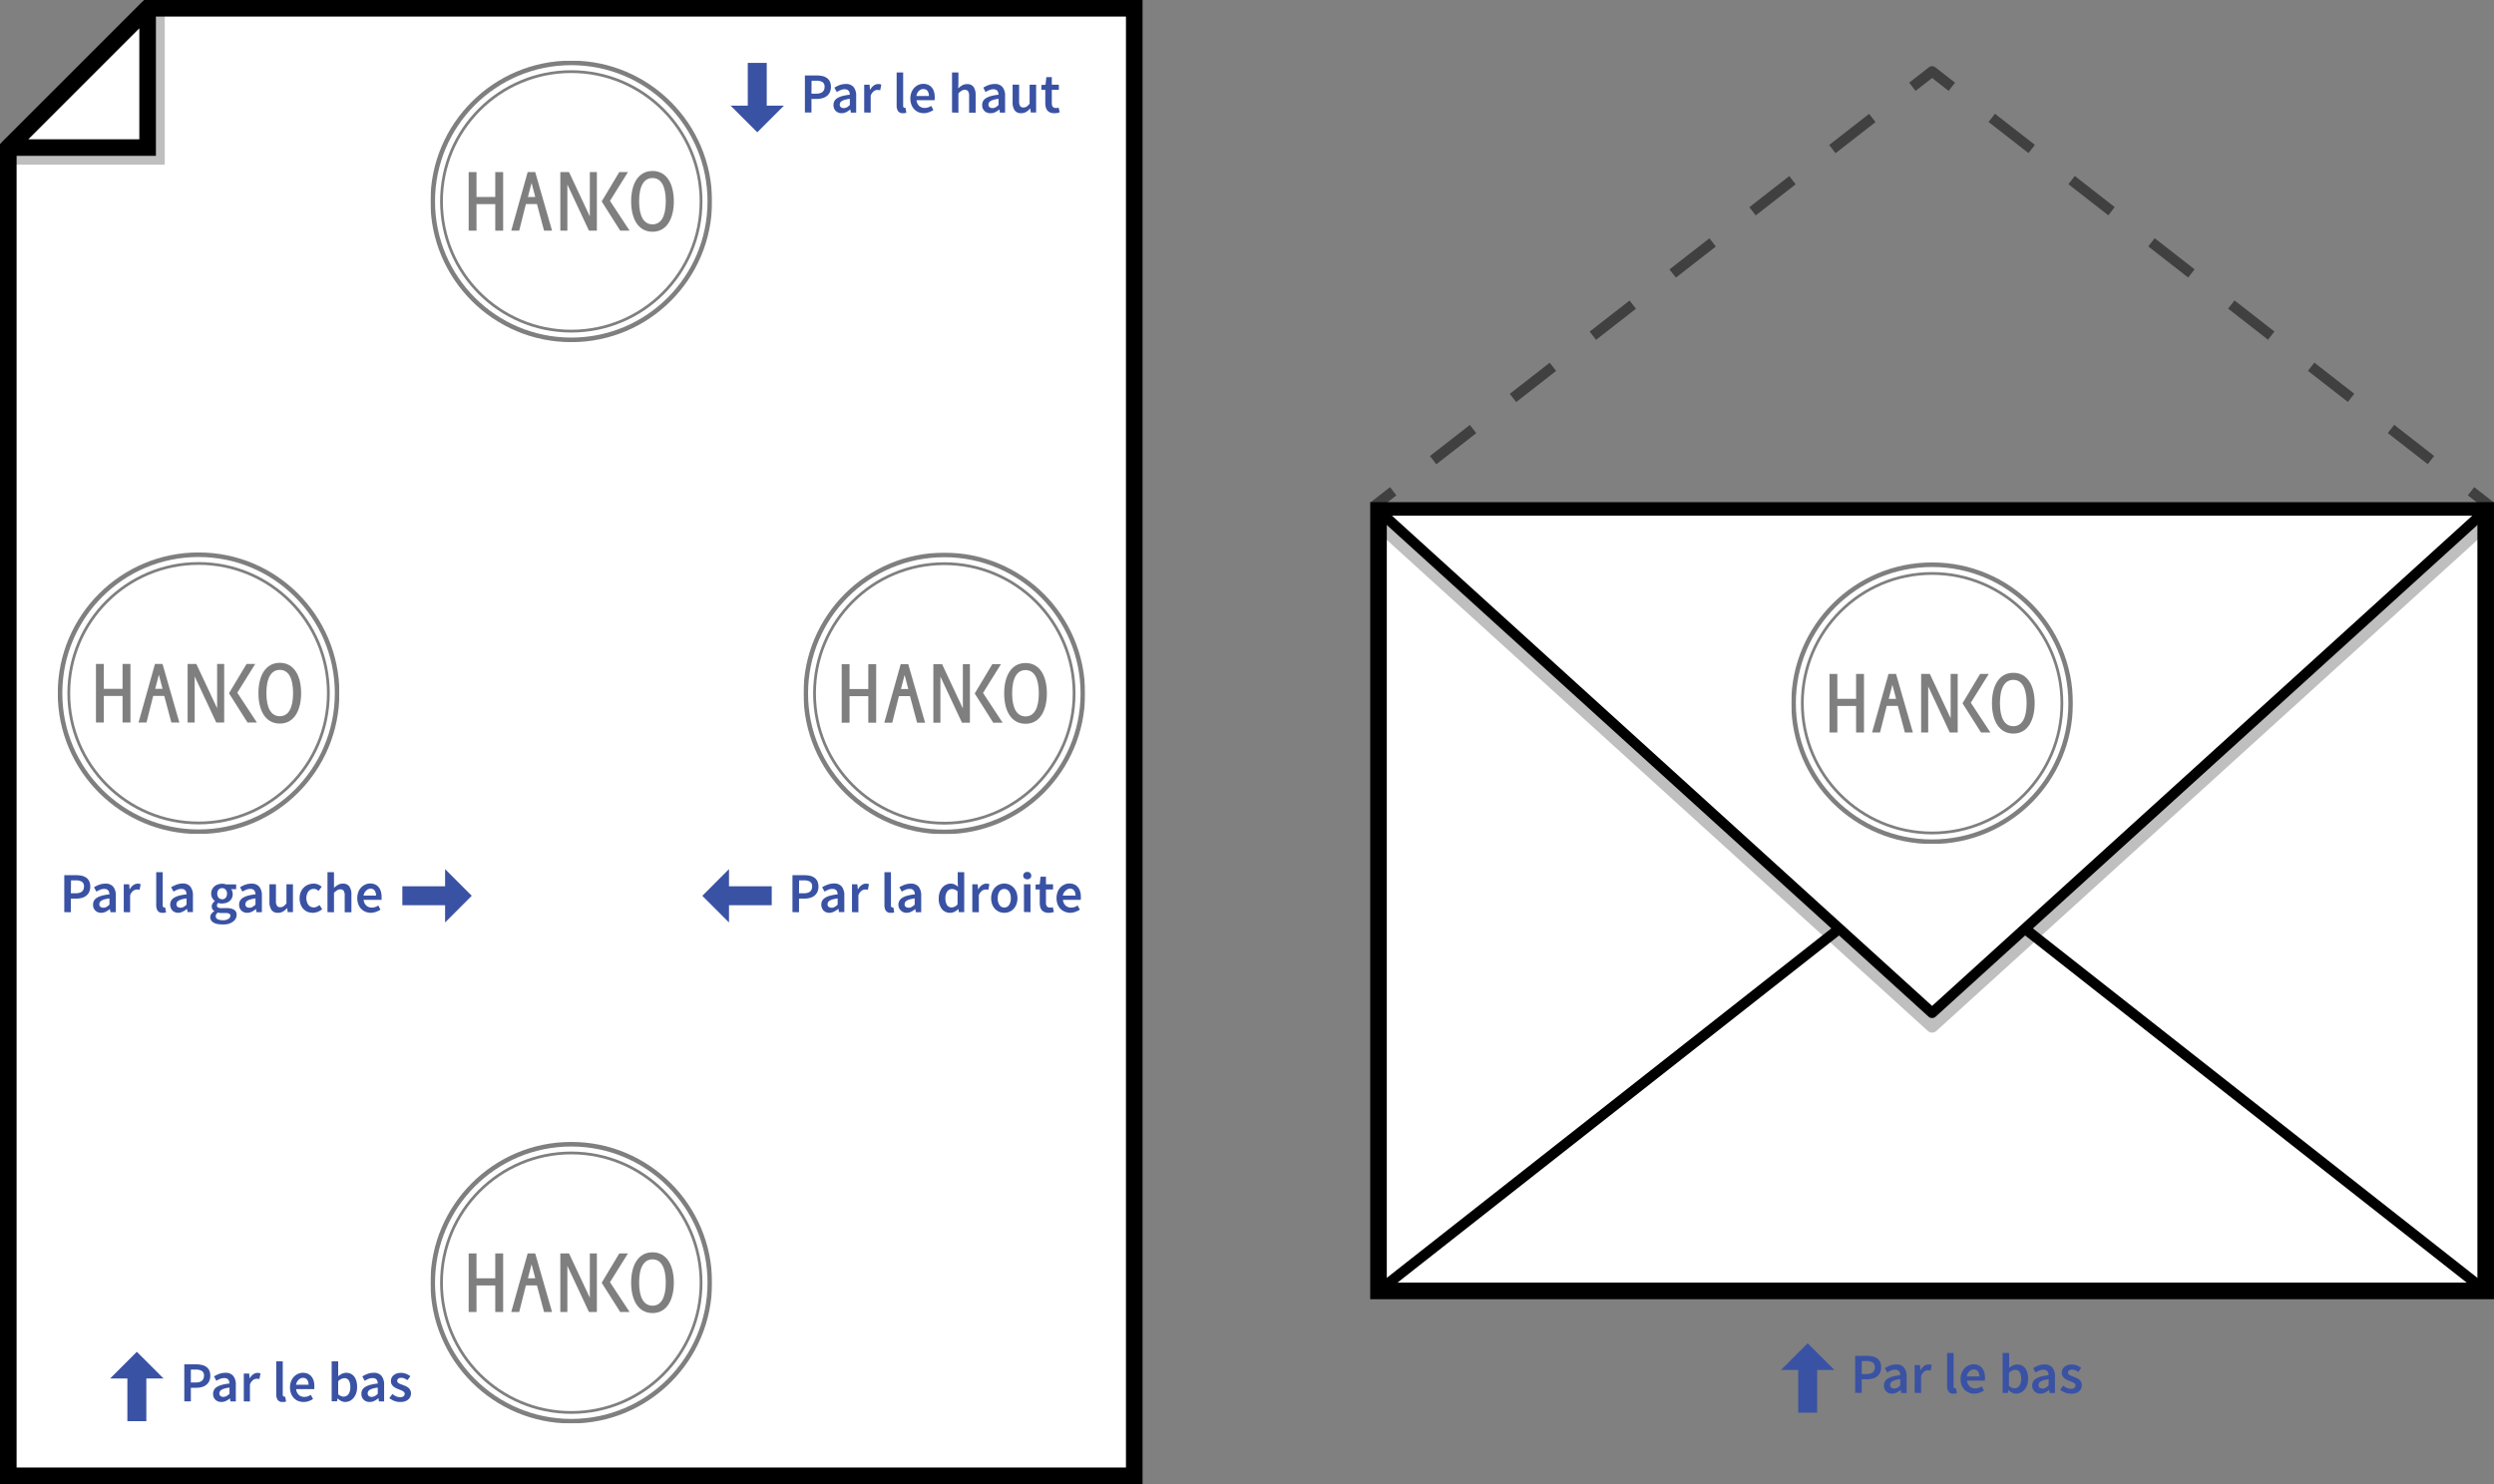 <?xml version="1.0" encoding="UTF-8"?> <svg xmlns="http://www.w3.org/2000/svg" xmlns:xlink="http://www.w3.org/1999/xlink" viewBox="0 0 601.11 357.8"><rect x="0" y="0" width="601.11" height="357.8" fill="#808080" stroke="none"/><defs><style>.cls-1{fill:#3a52a4;}.cls-2{opacity:0.5;}.cls-10,.cls-11,.cls-12,.cls-3,.cls-4,.cls-6,.cls-8,.cls-9{fill:none;}.cls-10,.cls-11,.cls-12,.cls-3,.cls-4,.cls-5,.cls-6,.cls-8,.cls-9{stroke:#000;}.cls-3,.cls-4,.cls-5,.cls-6,.cls-8{stroke-miterlimit:10;}.cls-3{stroke-width:0.67px;}.cls-4{stroke-width:1.1px;}.cls-5,.cls-7{fill:#fff;}.cls-5,.cls-6,.cls-8{stroke-width:4px;}.cls-12,.cls-6{opacity:0.25;}.cls-10,.cls-11,.cls-12,.cls-9{stroke-linejoin:round;}.cls-9{stroke-width:2.5px;}.cls-10,.cls-11{stroke-width:2.51px;}.cls-11{stroke-dasharray:12.2 12.2;}.cls-12{stroke-width:3px;}</style><symbol id="Arrow" data-name="Arrow" viewBox="0 0 12.87 16.73"><polygon class="cls-1" points="8.72 10.3 8.72 0 4.15 0 4.15 10.3 0 10.3 6.44 16.73 12.87 10.3 8.72 10.3"></polygon></symbol><symbol id="HANKO_Logo" data-name="HANKO Logo" viewBox="0 0 67.87 67.87"><g class="cls-2"><path d="M9.21,41V26.88H11.1v6h4.52v-6h1.9V41h-1.9v-6.4H11.1V41Z"></path><path d="M25.25,26.88H23.43L19.47,41h1.92L23,34.59h2.67L27.38,41h1.93Zm-1.76,6,.88-3.39.89,3.39Z"></path><path d="M38.41,37.56V26.88h1.7V41H38.2L33,29.89V41h-1.7V26.88h2.1Z"></path><path d="M45.51,26.88H47.6l-4.33,6.94L48,41H45.73l-4.46-7.05Z"></path><path d="M48.37,33.92c0-4.22,1.73-7.31,5.15-7.31s5.14,3.09,5.14,7.33c0,3.87-1.52,7.32-5.14,7.32-3.42,0-5.15-3.09-5.15-7.32Zm1.92,0c0,3.7,1.2,5.56,3.23,5.56s3.2-1.86,3.2-5.58-1.18-5.59-3.2-5.59-3.23,1.87-3.23,5.59Z"></path><circle class="cls-3" cx="33.94" cy="33.94" r="31.28"></circle><circle class="cls-4" cx="33.94" cy="33.94" r="33.39"></circle></g></symbol></defs><g id="Layer_2" data-name="Layer 2"><g id="Layer_1-2" data-name="Layer 1"><path class="cls-5" d="M273.38,355.8H2V35.58L35.58,2h237.8Z"></path><path class="cls-6" d="M37.6,4.23,4.23,37.6a.07.07,0,0,0,0,.11H37.71V4.28A.07.07,0,0,0,37.6,4.23Z"></path><path class="cls-7" d="M35.47,2.11,2.11,35.47a.06.06,0,0,0,0,.11H35.58V2.15A.06.06,0,0,0,35.47,2.11Z"></path><path class="cls-8" d="M35.47,2.11,2.11,35.47a.06.06,0,0,0,0,.11H35.58V2.15A.06.06,0,0,0,35.47,2.11Z"></path><path class="cls-1" d="M44.42,337.86v-8.93h2.82a6.55,6.55,0,0,1,1.37.14,3,3,0,0,1,1.1.46,2.2,2.2,0,0,1,.72.85,3.35,3.35,0,0,1,0,2.59,2.39,2.39,0,0,1-.72.91,2.9,2.9,0,0,1-1.07.53,4.9,4.9,0,0,1-1.35.17H46v3.28ZM46,333.31h1.16c1.31,0,2-.54,2-1.62a1.26,1.26,0,0,0-.51-1.17,2.9,2.9,0,0,0-1.51-.32H46Z"></path><path class="cls-1" d="M53.34,338a1.94,1.94,0,0,1-1.43-.54,1.88,1.88,0,0,1-.55-1.42,2,2,0,0,1,.23-.95,1.88,1.88,0,0,1,.71-.72,4.48,4.48,0,0,1,1.22-.5,11.64,11.64,0,0,1,1.79-.32,2.74,2.74,0,0,0-.08-.5,1.17,1.17,0,0,0-.2-.42,1,1,0,0,0-.38-.29,1.57,1.57,0,0,0-.57-.1,2.65,2.65,0,0,0-1,.19,5.8,5.8,0,0,0-.93.47l-.57-1.05a6.16,6.16,0,0,1,1.26-.62,4.3,4.3,0,0,1,1.5-.26,2.29,2.29,0,0,1,1.87.75,3.23,3.23,0,0,1,.63,2.15v4h-1.3l-.11-.74h0a4.65,4.65,0,0,1-1,.64A2.33,2.33,0,0,1,53.34,338Zm.51-1.23a1.43,1.43,0,0,0,.74-.19,4.2,4.2,0,0,0,.72-.54v-1.5a6.83,6.83,0,0,0-1.15.21,3.39,3.39,0,0,0-.75.31,1,1,0,0,0-.41.39,1,1,0,0,0-.12.47.78.78,0,0,0,.27.65A1.1,1.1,0,0,0,53.85,336.79Z"></path><path class="cls-1" d="M58.76,337.86v-6.7h1.3l.11,1.18h0a2.84,2.84,0,0,1,.86-1,1.83,1.83,0,0,1,1-.35,1.78,1.78,0,0,1,.76.14l-.27,1.36-.33-.08a1.9,1.9,0,0,0-.37,0,1.5,1.5,0,0,0-.83.31,2.41,2.41,0,0,0-.75,1.07v4.1Z"></path><path class="cls-1" d="M68.11,338a1.3,1.3,0,0,1-1.18-.5,2.43,2.43,0,0,1-.35-1.38v-7.92h1.57v8a.58.58,0,0,0,.11.4.33.33,0,0,0,.24.12h.1l.14,0,.21,1.18A2.18,2.18,0,0,1,68.11,338Z"></path><path class="cls-1" d="M73.15,338a3.49,3.49,0,0,1-1.3-.24,2.93,2.93,0,0,1-1-.68,3.29,3.29,0,0,1-.7-1.1,4.08,4.08,0,0,1-.25-1.49,3.85,3.85,0,0,1,.26-1.47,3.27,3.27,0,0,1,.69-1.11,2.85,2.85,0,0,1,1-.69,2.7,2.7,0,0,1,1.14-.25,3,3,0,0,1,1.21.23,2.45,2.45,0,0,1,.86.66,3,3,0,0,1,.53,1,4.36,4.36,0,0,1,.17,1.28,3.1,3.1,0,0,1,0,.44,2.11,2.11,0,0,1,0,.33H71.38a2.13,2.13,0,0,0,.63,1.38,1.89,1.89,0,0,0,1.35.49,2.37,2.37,0,0,0,.81-.13,3.88,3.88,0,0,0,.74-.36l.54,1a5.06,5.06,0,0,1-1.07.52A3.61,3.61,0,0,1,73.15,338Zm-1.79-4.15h3a1.94,1.94,0,0,0-.34-1.22,1.21,1.21,0,0,0-1-.44,1.49,1.49,0,0,0-1,.42A2.05,2.05,0,0,0,71.36,333.87Z"></path><path class="cls-1" d="M83.19,338a2.19,2.19,0,0,1-.94-.22,3.32,3.32,0,0,1-.89-.65h0l-.14.71H79.94v-9.64h1.57v2.48l0,1.12a4.28,4.28,0,0,1,.92-.6,2.45,2.45,0,0,1,1-.23,2.56,2.56,0,0,1,1.12.24,2.46,2.46,0,0,1,.83.68,3.44,3.44,0,0,1,.52,1.07,5.56,5.56,0,0,1,.17,1.41,4.84,4.84,0,0,1-.23,1.54,3.68,3.68,0,0,1-.64,1.14,2.81,2.81,0,0,1-.91.71A2.57,2.57,0,0,1,83.19,338Zm-.33-1.29a1.39,1.39,0,0,0,1.12-.58,2.81,2.81,0,0,0,.45-1.73,3,3,0,0,0-.34-1.57,1.21,1.21,0,0,0-1.11-.56,2.18,2.18,0,0,0-1.47.75v3.13a2,2,0,0,0,.7.43A1.79,1.79,0,0,0,82.86,336.73Z"></path><path class="cls-1" d="M89.09,338a2,2,0,0,1-1.44-.54,1.91,1.91,0,0,1-.54-1.42,1.83,1.83,0,0,1,.93-1.67,4.43,4.43,0,0,1,1.23-.5,11.72,11.72,0,0,1,1.78-.32,2.74,2.74,0,0,0-.07-.5,1,1,0,0,0-.21-.42,1,1,0,0,0-.37-.29,1.63,1.63,0,0,0-.58-.1,2.65,2.65,0,0,0-1,.19,6.15,6.15,0,0,0-.92.47l-.57-1.05a6.33,6.33,0,0,1,1.25-.62,4.38,4.38,0,0,1,1.5-.26,2.29,2.29,0,0,1,1.88.75,3.28,3.28,0,0,1,.62,2.15v4H91.33l-.11-.74h-.06a4.59,4.59,0,0,1-1,.64A2.33,2.33,0,0,1,89.09,338Zm.5-1.23a1.43,1.43,0,0,0,.74-.19,3.55,3.55,0,0,0,.72-.54v-1.5a7,7,0,0,0-1.15.21,3.39,3.39,0,0,0-.75.31,1.1,1.1,0,0,0-.41.39,1,1,0,0,0-.12.47.78.78,0,0,0,.27.65A1.14,1.14,0,0,0,89.59,336.79Z"></path><path class="cls-1" d="M96.38,338a3.67,3.67,0,0,1-1.38-.26,4.45,4.45,0,0,1-1.16-.66l.74-1a3.76,3.76,0,0,0,.89.56,2.36,2.36,0,0,0,1,.2,1.22,1.22,0,0,0,.81-.23.74.74,0,0,0,.26-.58.52.52,0,0,0-.13-.36,1.1,1.1,0,0,0-.32-.28,4.12,4.12,0,0,0-.47-.23l-.52-.21c-.22-.08-.44-.18-.67-.29a2.48,2.48,0,0,1-.6-.39,2,2,0,0,1-.44-.54,1.54,1.54,0,0,1-.17-.73,1.85,1.85,0,0,1,.65-1.45,2.7,2.7,0,0,1,1.79-.56,3,3,0,0,1,1.26.25,4.49,4.49,0,0,1,1,.56l-.73.95a3.42,3.42,0,0,0-.71-.41,1.82,1.82,0,0,0-.76-.16,1.09,1.09,0,0,0-.74.21.68.68,0,0,0-.24.53.61.61,0,0,0,.11.35,1.35,1.35,0,0,0,.31.25,3.62,3.62,0,0,0,.44.2l.53.19.68.28a3,3,0,0,1,.62.39,1.78,1.78,0,0,1,.45.57,1.66,1.66,0,0,1,.18.8,1.85,1.85,0,0,1-.18.81,2,2,0,0,1-.49.66,2.66,2.66,0,0,1-.82.44A3.52,3.52,0,0,1,96.38,338Z"></path><use width="12.87" height="16.74" transform="translate(39.42 342.64) rotate(180)" xlink:href="#Arrow"></use><path class="cls-1" d="M194,27.12V18.19h2.81a6.55,6.55,0,0,1,1.37.14,3,3,0,0,1,1.1.46,2.26,2.26,0,0,1,.73.86,3,3,0,0,1,.26,1.3,3,3,0,0,1-.26,1.28,2.39,2.39,0,0,1-.72.91,2.87,2.87,0,0,1-1.08.53,4.77,4.77,0,0,1-1.34.18h-1.29v3.27Zm1.58-4.54h1.16c1.31,0,2-.55,2-1.63a1.29,1.29,0,0,0-.51-1.17,2.92,2.92,0,0,0-1.51-.32h-1.11Z"></path><path class="cls-1" d="M202.87,27.29a2,2,0,0,1-1.44-.54,1.94,1.94,0,0,1-.54-1.43,2,2,0,0,1,.22-.95,2,2,0,0,1,.71-.72,4.76,4.76,0,0,1,1.23-.5,10.68,10.68,0,0,1,1.78-.31,2.62,2.62,0,0,0-.07-.5,1.15,1.15,0,0,0-.21-.43.87.87,0,0,0-.37-.28,1.43,1.43,0,0,0-.58-.11,2.5,2.5,0,0,0-1,.2,6.08,6.08,0,0,0-.92.46l-.57-1.05a6.93,6.93,0,0,1,1.25-.62,4.38,4.38,0,0,1,1.5-.26,2.29,2.29,0,0,1,1.88.75,3.24,3.24,0,0,1,.62,2.15v4h-1.29l-.11-.73h-.06a5.53,5.53,0,0,1-1,.64A2.45,2.45,0,0,1,202.87,27.29Zm.5-1.23a1.61,1.61,0,0,0,.75-.19,3.91,3.91,0,0,0,.71-.55v-1.5a6.6,6.6,0,0,0-1.14.22,3.53,3.53,0,0,0-.76.3,1.29,1.29,0,0,0-.41.39,1,1,0,0,0-.12.47.75.75,0,0,0,.27.65A1.14,1.14,0,0,0,203.37,26.06Z"></path><path class="cls-1" d="M208.29,27.12v-6.7h1.29l.11,1.19h.06a2.78,2.78,0,0,1,.86-1,1.87,1.87,0,0,1,1.8-.21l-.27,1.37-.33-.09-.37,0a1.48,1.48,0,0,0-.83.3,2.45,2.45,0,0,0-.75,1.08v4.09Z"></path><path class="cls-1" d="M217.64,27.29a1.33,1.33,0,0,1-1.19-.51,2.43,2.43,0,0,1-.34-1.38V17.48h1.57v8a.61.61,0,0,0,.11.41A.33.33,0,0,0,218,26h.1l.15,0,.2,1.17A2.1,2.1,0,0,1,217.64,27.29Z"></path><path class="cls-1" d="M222.68,27.29a3.46,3.46,0,0,1-1.3-.24,3.09,3.09,0,0,1-1-.69,3,3,0,0,1-.7-1.1,4.34,4.34,0,0,1,0-3,3.68,3.68,0,0,1,.69-1.1,3.08,3.08,0,0,1,1-.7,2.94,2.94,0,0,1,1.15-.25,2.86,2.86,0,0,1,1.2.24,2.27,2.27,0,0,1,.87.65,2.93,2.93,0,0,1,.52,1,4.37,4.37,0,0,1,.18,1.29c0,.15,0,.3,0,.43a1.94,1.94,0,0,1-.05.33H220.9a2.24,2.24,0,0,0,.64,1.39,1.91,1.91,0,0,0,1.34.48,2.47,2.47,0,0,0,.82-.13,3.6,3.6,0,0,0,.74-.36l.53,1a5,5,0,0,1-1.06.52A3.65,3.65,0,0,1,222.68,27.29Zm-1.79-4.15h3a2,2,0,0,0-.34-1.23,1.22,1.22,0,0,0-1-.44,1.49,1.49,0,0,0-1.05.42A2,2,0,0,0,220.89,23.14Z"></path><path class="cls-1" d="M229.46,27.12V17.48H231V20l-.05,1.3a5.44,5.44,0,0,1,.93-.71,2.39,2.39,0,0,1,1.21-.31,1.78,1.78,0,0,1,1.57.69,3.37,3.37,0,0,1,.49,2v4.2h-1.57v-4a2.13,2.13,0,0,0-.24-1.17.93.93,0,0,0-.81-.34,1.41,1.41,0,0,0-.77.21,5.63,5.63,0,0,0-.76.62v4.68Z"></path><path class="cls-1" d="M238.71,27.29a2,2,0,0,1-1.44-.54,1.94,1.94,0,0,1-.54-1.43,2,2,0,0,1,.22-.95,2,2,0,0,1,.71-.72,5.07,5.07,0,0,1,1.23-.5,10.68,10.68,0,0,1,1.78-.31,2.62,2.62,0,0,0-.07-.5,1.15,1.15,0,0,0-.21-.43.87.87,0,0,0-.37-.28,1.41,1.41,0,0,0-.57-.11,2.55,2.55,0,0,0-1,.2,6.08,6.08,0,0,0-.92.46L237,21.13a6.93,6.93,0,0,1,1.25-.62,4.38,4.38,0,0,1,1.5-.26,2.29,2.29,0,0,1,1.88.75,3.24,3.24,0,0,1,.62,2.15v4H241l-.11-.73h-.06a5.53,5.53,0,0,1-1,.64A2.45,2.45,0,0,1,238.71,27.29Zm.5-1.23a1.58,1.58,0,0,0,.75-.19,3.91,3.91,0,0,0,.71-.55v-1.5a6.79,6.79,0,0,0-1.14.22,3.42,3.42,0,0,0-.75.3,1.11,1.11,0,0,0-.41.39.88.88,0,0,0-.13.47.73.73,0,0,0,.28.65A1.09,1.09,0,0,0,239.21,26.06Z"></path><path class="cls-1" d="M246.12,27.29a1.8,1.8,0,0,1-1.57-.69,3.37,3.37,0,0,1-.49-2v-4.2h1.57v4a2.11,2.11,0,0,0,.24,1.17.92.92,0,0,0,.8.34,1.41,1.41,0,0,0,.77-.21,3.64,3.64,0,0,0,.72-.71V20.42h1.57v6.7h-1.29l-.12-1h0a3.86,3.86,0,0,1-.95.83A2.28,2.28,0,0,1,246.12,27.29Z"></path><path class="cls-1" d="M254.08,27.29a2.43,2.43,0,0,1-1-.18,1.64,1.64,0,0,1-.65-.5,1.93,1.93,0,0,1-.37-.76,3.84,3.84,0,0,1-.12-1v-3.2H251V20.49l1-.07.19-1.83h1.32v1.83h1.7v1.24h-1.7v3.2c0,.78.31,1.17.94,1.17a1.47,1.47,0,0,0,.36,0,1.6,1.6,0,0,0,.33-.11l.28,1.16c-.19.06-.39.12-.62.17A3.59,3.59,0,0,1,254.08,27.29Z"></path><use width="12.87" height="16.74" transform="translate(176.08 15.16)" xlink:href="#Arrow"></use><use width="67.87" height="67.87" transform="translate(103.75 14.61)" xlink:href="#HANKO_Logo"></use><use width="67.87" height="67.87" transform="translate(103.75 275.31)" xlink:href="#HANKO_Logo"></use><path class="cls-1" d="M191,219.91V211h2.81a6.57,6.57,0,0,1,1.37.13,3.05,3.05,0,0,1,1.1.47,2.32,2.32,0,0,1,.73.85,3.35,3.35,0,0,1,0,2.59,2.58,2.58,0,0,1-.72.91,3,3,0,0,1-1.08.53,5.17,5.17,0,0,1-1.34.17h-1.29v3.28Zm1.58-4.55h1.16c1.31,0,2-.54,2-1.62a1.26,1.26,0,0,0-.51-1.17,2.83,2.83,0,0,0-1.51-.32h-1.11Z"></path><path class="cls-1" d="M199.93,220.07a2,2,0,0,1-1.44-.54,2.15,2.15,0,0,1-.32-2.37,2,2,0,0,1,.71-.72,4.74,4.74,0,0,1,1.23-.51,11.82,11.82,0,0,1,1.78-.31,2.74,2.74,0,0,0-.07-.5,1,1,0,0,0-.21-.42,1,1,0,0,0-.37-.29,1.44,1.44,0,0,0-.58-.1,2.45,2.45,0,0,0-1,.19,7.18,7.18,0,0,0-.92.46l-.58-1.05a7.36,7.36,0,0,1,1.26-.61A4.38,4.38,0,0,1,201,213a2.32,2.32,0,0,1,1.88.74,3.32,3.32,0,0,1,.62,2.15v4h-1.3l-.1-.74H202a5,5,0,0,1-1,.64A2.45,2.45,0,0,1,199.93,220.07Zm.5-1.23a1.43,1.43,0,0,0,.74-.19,3.63,3.63,0,0,0,.72-.55v-1.5a8.15,8.15,0,0,0-1.15.22,3,3,0,0,0-.75.31,1.1,1.1,0,0,0-.41.39.93.93,0,0,0-.12.46.78.78,0,0,0,.27.66A1.2,1.2,0,0,0,200.43,218.84Z"></path><path class="cls-1" d="M205.35,219.91V213.2h1.29l.11,1.19h.06a2.67,2.67,0,0,1,.86-1,1.8,1.8,0,0,1,1-.35,1.83,1.83,0,0,1,.77.14l-.27,1.36a2.61,2.61,0,0,0-.33-.08,1.9,1.9,0,0,0-.37,0,1.43,1.43,0,0,0-.83.31,2.35,2.35,0,0,0-.75,1.07v4.1Z"></path><path class="cls-1" d="M214.7,220.07a1.34,1.34,0,0,1-1.19-.5,2.43,2.43,0,0,1-.34-1.38v-7.92h1.57v8a.6.6,0,0,0,.11.4.31.31,0,0,0,.23.12h.1l.15,0,.2,1.17A2,2,0,0,1,214.7,220.07Z"></path><path class="cls-1" d="M218.49,220.07a1.95,1.95,0,0,1-1-3.63,4.74,4.74,0,0,1,1.23-.51,11.6,11.6,0,0,1,1.78-.31,2.74,2.74,0,0,0-.07-.5,1.19,1.19,0,0,0-.21-.42,1.06,1.06,0,0,0-.37-.29,1.44,1.44,0,0,0-.58-.1,2.45,2.45,0,0,0-1,.19,6.58,6.58,0,0,0-.92.46l-.58-1.05a7.36,7.36,0,0,1,1.26-.61,4.3,4.3,0,0,1,1.5-.26,2.33,2.33,0,0,1,1.88.74,3.32,3.32,0,0,1,.62,2.15v4h-1.3l-.11-.74h-.05a5,5,0,0,1-1,.64A2.46,2.46,0,0,1,218.49,220.07Zm.51-1.23a1.43,1.43,0,0,0,.74-.19,3.63,3.63,0,0,0,.72-.55v-1.5a8.15,8.15,0,0,0-1.15.22,3,3,0,0,0-.75.31,1.1,1.1,0,0,0-.41.39.93.93,0,0,0-.12.46.78.78,0,0,0,.27.66A1.2,1.2,0,0,0,219,218.84Z"></path><path class="cls-1" d="M229,220.07a2.47,2.47,0,0,1-2-.92,4,4,0,0,1-.74-2.59,4.24,4.24,0,0,1,.24-1.47,3.32,3.32,0,0,1,.63-1.11,2.75,2.75,0,0,1,.91-.69,2.33,2.33,0,0,1,1.06-.25,2.21,2.21,0,0,1,1,.2,4,4,0,0,1,.79.54l-.06-1.08v-2.43h1.57v9.64h-1.29l-.11-.73h-.06a3.24,3.24,0,0,1-.86.63A2.23,2.23,0,0,1,229,220.07Zm.39-1.3a1.85,1.85,0,0,0,1.4-.75V214.9a2,2,0,0,0-.69-.44,1.93,1.93,0,0,0-.67-.12,1.37,1.37,0,0,0-1.11.57,2.6,2.6,0,0,0-.45,1.64,2.93,2.93,0,0,0,.39,1.66A1.28,1.28,0,0,0,229.38,218.77Z"></path><path class="cls-1" d="M234.35,219.91V213.2h1.29l.11,1.19h.06a2.67,2.67,0,0,1,.86-1,1.87,1.87,0,0,1,1.8-.21l-.27,1.36a2.61,2.61,0,0,0-.33-.08,1.9,1.9,0,0,0-.37,0,1.43,1.43,0,0,0-.83.31,2.35,2.35,0,0,0-.75,1.07v4.1Z"></path><path class="cls-1" d="M242.05,220.07a3.24,3.24,0,0,1-1.2-.23,3,3,0,0,1-1-.68,3.14,3.14,0,0,1-.7-1.11,4.4,4.4,0,0,1,0-3,3.19,3.19,0,0,1,.7-1.1,3,3,0,0,1,1-.69,3.06,3.06,0,0,1,1.2-.24,3.15,3.15,0,0,1,1.21.24,3,3,0,0,1,1,.69,3.53,3.53,0,0,1,.71,1.1,4.4,4.4,0,0,1,0,3,3.47,3.47,0,0,1-.71,1.11,3,3,0,0,1-1,.68A3.33,3.33,0,0,1,242.05,220.07Zm0-1.28a1.33,1.33,0,0,0,1.16-.61,2.78,2.78,0,0,0,.42-1.62,2.83,2.83,0,0,0-.42-1.63,1.41,1.41,0,0,0-2.32,0,2.91,2.91,0,0,0-.41,1.63,2.86,2.86,0,0,0,.41,1.62A1.33,1.33,0,0,0,242.05,218.79Z"></path><path class="cls-1" d="M247.59,212a1,1,0,0,1-.69-.25.79.79,0,0,1-.28-.64.83.83,0,0,1,.28-.65,1,1,0,0,1,.69-.25,1,1,0,0,1,.7.25.86.86,0,0,1,.27.65.81.81,0,0,1-.27.64A1,1,0,0,1,247.59,212Zm-.79,7.88V213.2h1.57v6.71Z"></path><path class="cls-1" d="M252.74,220.07a2.43,2.43,0,0,1-1-.18,1.64,1.64,0,0,1-.66-.49,2.12,2.12,0,0,1-.37-.77,4.28,4.28,0,0,1-.11-1v-3.19h-1v-1.18l1-.07.19-1.83h1.31v1.83h1.71v1.25h-1.71v3.19c0,.78.32,1.17.94,1.17a1.61,1.61,0,0,0,.37,0,1.59,1.59,0,0,0,.33-.1l.27,1.16a6,6,0,0,1-.62.17A3.51,3.51,0,0,1,252.74,220.07Z"></path><path class="cls-1" d="M258,220.07a3.44,3.44,0,0,1-1.29-.24A3.1,3.1,0,0,1,254.9,218a4.39,4.39,0,0,1,0-2.95,3.27,3.27,0,0,1,.69-1.11,3.05,3.05,0,0,1,1-.69,2.71,2.71,0,0,1,1.15-.25,3,3,0,0,1,1.2.23,2.33,2.33,0,0,1,.86.66,2.78,2.78,0,0,1,.53,1,4.35,4.35,0,0,1,.18,1.28c0,.16,0,.3,0,.44s0,.24-.05.33h-4.26a2.13,2.13,0,0,0,.63,1.38,1.93,1.93,0,0,0,1.35.49,2.64,2.64,0,0,0,.81-.13,3.72,3.72,0,0,0,.75-.37l.53,1a4.83,4.83,0,0,1-1.07.52A3.87,3.87,0,0,1,258,220.07Zm-1.78-4.15h3a2,2,0,0,0-.33-1.22,1.21,1.21,0,0,0-1-.45,1.5,1.5,0,0,0-1,.43A2,2,0,0,0,256.17,215.92Z"></path><use width="12.87" height="16.74" transform="translate(186.01 209.53) rotate(90)" xlink:href="#Arrow"></use><path class="cls-1" d="M15.49,219.91V211h2.82a6.64,6.64,0,0,1,1.37.13,3.13,3.13,0,0,1,1.1.47,2.2,2.2,0,0,1,.72.85,3.35,3.35,0,0,1,0,2.59,2.47,2.47,0,0,1-.72.91,2.9,2.9,0,0,1-1.07.53,5.31,5.31,0,0,1-1.35.17H17.08v3.28Zm1.59-4.55h1.16c1.31,0,2-.54,2-1.62a1.26,1.26,0,0,0-.51-1.17,2.8,2.8,0,0,0-1.51-.32h-1.1Z"></path><path class="cls-1" d="M24.41,220.07a1.94,1.94,0,0,1-1.43-.54,1.89,1.89,0,0,1-.55-1.43,1.92,1.92,0,0,1,.22-.94,2,2,0,0,1,.71-.72,5.06,5.06,0,0,1,1.23-.51,11.74,11.74,0,0,1,1.79-.31,2.74,2.74,0,0,0-.08-.5,1.17,1.17,0,0,0-.2-.42,1.1,1.1,0,0,0-.38-.29,1.42,1.42,0,0,0-.57-.1,2.54,2.54,0,0,0-1,.19,7.18,7.18,0,0,0-.92.46l-.57-1.05a6.92,6.92,0,0,1,1.25-.61,4.39,4.39,0,0,1,1.51-.26,2.31,2.31,0,0,1,1.87.74,3.26,3.26,0,0,1,.63,2.15v4h-1.3l-.11-.74h-.06a5,5,0,0,1-1,.64A2.45,2.45,0,0,1,24.41,220.07Zm.5-1.23a1.44,1.44,0,0,0,.75-.19,4.32,4.32,0,0,0,.72-.55v-1.5a7.87,7.87,0,0,0-1.15.22,3,3,0,0,0-.75.31,1,1,0,0,0-.41.39.94.94,0,0,0-.13.46.79.79,0,0,0,.28.66A1.15,1.15,0,0,0,24.91,218.84Z"></path><path class="cls-1" d="M29.83,219.91V213.2h1.3l.11,1.19h.05a2.76,2.76,0,0,1,.86-1,1.83,1.83,0,0,1,1-.35,1.78,1.78,0,0,1,.76.14l-.27,1.36a2.61,2.61,0,0,0-.33-.08,1.9,1.9,0,0,0-.37,0,1.43,1.43,0,0,0-.83.31,2.35,2.35,0,0,0-.75,1.07v4.1Z"></path><path class="cls-1" d="M39.18,220.07a1.35,1.35,0,0,1-1.19-.5,2.51,2.51,0,0,1-.34-1.38v-7.92h1.57v8a.6.6,0,0,0,.11.4.33.33,0,0,0,.23.12h.11l.14,0,.21,1.17A2,2,0,0,1,39.18,220.07Z"></path><path class="cls-1" d="M43,220.07a2,2,0,0,1-1.44-.54,2.15,2.15,0,0,1-.32-2.37,2,2,0,0,1,.71-.72,5.06,5.06,0,0,1,1.23-.51,11.82,11.82,0,0,1,1.78-.31,2.08,2.08,0,0,0-.07-.5,1,1,0,0,0-.21-.42,1,1,0,0,0-.37-.29,1.42,1.42,0,0,0-.57-.1,2.54,2.54,0,0,0-1,.19,7.18,7.18,0,0,0-.92.46l-.57-1.05a6.92,6.92,0,0,1,1.25-.61A4.39,4.39,0,0,1,44,213a2.31,2.31,0,0,1,1.87.74,3.26,3.26,0,0,1,.63,2.15v4h-1.3l-.11-.74h-.06a5,5,0,0,1-1,.64A2.45,2.45,0,0,1,43,220.07Zm.5-1.23a1.47,1.47,0,0,0,.75-.19,3.91,3.91,0,0,0,.71-.55v-1.5a8,8,0,0,0-1.14.22,3,3,0,0,0-.75.31,1,1,0,0,0-.41.39.94.94,0,0,0-.13.46.76.76,0,0,0,.28.66A1.15,1.15,0,0,0,43.48,218.84Z"></path><path class="cls-1" d="M53.46,222.87a5.49,5.49,0,0,1-1.11-.11,2.78,2.78,0,0,1-.88-.33,1.68,1.68,0,0,1-.58-.54,1.41,1.41,0,0,1-.21-.77,1.32,1.32,0,0,1,.25-.78,2.25,2.25,0,0,1,.71-.65v-.06a1.29,1.29,0,0,1-.44-.43,1.31,1.31,0,0,1-.16-.69,1.19,1.19,0,0,1,.22-.71,2.15,2.15,0,0,1,.51-.53v-.05a2.45,2.45,0,0,1-.61-.72,2.13,2.13,0,0,1-.26-1.06,2.25,2.25,0,0,1,.22-1,2.3,2.3,0,0,1,.58-.76,2.45,2.45,0,0,1,.84-.46,3.05,3.05,0,0,1,1-.16,2.24,2.24,0,0,1,.52.05,4.46,4.46,0,0,1,.46.11h2.4v1.16H55.7a1.75,1.75,0,0,1,.28.49,1.88,1.88,0,0,1,.11.65,2.32,2.32,0,0,1-.2,1,2,2,0,0,1-.54.71,2.44,2.44,0,0,1-.81.44,3.21,3.21,0,0,1-1,.15,3.42,3.42,0,0,1-.45,0,2.79,2.79,0,0,1-.47-.14,1.46,1.46,0,0,0-.24.27.68.68,0,0,0-.09.37.52.52,0,0,0,.24.45,1.61,1.61,0,0,0,.86.17h1.18a3.5,3.5,0,0,1,1.84.39,1.37,1.37,0,0,1,.62,1.26,1.8,1.8,0,0,1-.25.93,2.33,2.33,0,0,1-.72.75,4,4,0,0,1-1.12.5A5.74,5.74,0,0,1,53.46,222.87Zm.25-1a2.43,2.43,0,0,0,1.32-.32.93.93,0,0,0,.5-.76.52.52,0,0,0-.31-.53,2.1,2.1,0,0,0-.88-.14h-.92a3.37,3.37,0,0,1-.91-.1,1.12,1.12,0,0,0-.52.89.77.77,0,0,0,.46.7A2.57,2.57,0,0,0,53.71,221.85Zm-.16-5.06a1.11,1.11,0,0,0,.82-.34,1.43,1.43,0,0,0,.34-1,1.3,1.3,0,0,0-.34-1,1.07,1.07,0,0,0-.82-.35,1.14,1.14,0,0,0-.84.34,1.35,1.35,0,0,0-.34,1,1.43,1.43,0,0,0,.34,1A1.14,1.14,0,0,0,53.55,216.79Z"></path><path class="cls-1" d="M59.61,220.07a1.94,1.94,0,0,1-1.43-.54,1.89,1.89,0,0,1-.55-1.43,1.92,1.92,0,0,1,.22-.94,2,2,0,0,1,.71-.72,5.06,5.06,0,0,1,1.23-.51,11.74,11.74,0,0,1,1.79-.31,2.74,2.74,0,0,0-.08-.5,1.17,1.17,0,0,0-.2-.42,1.1,1.1,0,0,0-.38-.29,1.42,1.42,0,0,0-.57-.1,2.54,2.54,0,0,0-1,.19,7.18,7.18,0,0,0-.92.46l-.57-1.05a6.92,6.92,0,0,1,1.25-.61,4.39,4.39,0,0,1,1.51-.26,2.31,2.31,0,0,1,1.87.74,3.26,3.26,0,0,1,.63,2.15v4h-1.3l-.11-.74h-.06a5,5,0,0,1-1,.64A2.45,2.45,0,0,1,59.61,220.07Zm.5-1.23a1.44,1.44,0,0,0,.75-.19,4.32,4.32,0,0,0,.72-.55v-1.5a7.87,7.87,0,0,0-1.15.22,3,3,0,0,0-.75.31,1,1,0,0,0-.41.39.94.94,0,0,0-.13.46.79.79,0,0,0,.28.66A1.15,1.15,0,0,0,60.11,218.84Z"></path><path class="cls-1" d="M67,220.07a1.8,1.8,0,0,1-1.57-.69,3.43,3.43,0,0,1-.49-2V213.2h1.57v4a2,2,0,0,0,.25,1.18.9.9,0,0,0,.79.34,1.34,1.34,0,0,0,.77-.22,3.15,3.15,0,0,0,.72-.71V213.2h1.57v6.71H69.34l-.12-1h0a3.91,3.91,0,0,1-1,.84A2.25,2.25,0,0,1,67,220.07Z"></path><path class="cls-1" d="M75.42,220.07a3.63,3.63,0,0,1-1.28-.23,3,3,0,0,1-1-.68,3.1,3.1,0,0,1-.68-1.11,4.31,4.31,0,0,1-.25-1.49,3.92,3.92,0,0,1,.28-1.49,3.28,3.28,0,0,1,.74-1.1,3.08,3.08,0,0,1,1.07-.69,3.41,3.41,0,0,1,1.27-.24,2.59,2.59,0,0,1,1.13.22,3.62,3.62,0,0,1,.84.53l-.77,1a3.11,3.11,0,0,0-.53-.36,1.45,1.45,0,0,0-.59-.13,1.66,1.66,0,0,0-1.32.61,2.91,2.91,0,0,0,0,3.25,1.6,1.6,0,0,0,1.29.61,1.72,1.72,0,0,0,.75-.17,3.41,3.41,0,0,0,.63-.41l.65,1a3.31,3.31,0,0,1-1,.62A3.51,3.51,0,0,1,75.42,220.07Z"></path><path class="cls-1" d="M78.93,219.91v-9.64H80.5v2.48l0,1.3a5.39,5.39,0,0,1,.93-.7,2.25,2.25,0,0,1,1.21-.31,1.8,1.8,0,0,1,1.57.69,3.35,3.35,0,0,1,.49,2v4.21H83.08v-4a2,2,0,0,0-.25-1.18.91.91,0,0,0-.8-.34,1.41,1.41,0,0,0-.77.21,4.61,4.61,0,0,0-.76.62v4.69Z"></path><path class="cls-1" d="M89.42,220.07a3.46,3.46,0,0,1-1.3-.24A3.1,3.1,0,0,1,86.36,218a4.21,4.21,0,0,1-.25-1.48,4,4,0,0,1,.26-1.47,3.27,3.27,0,0,1,.69-1.11,3.05,3.05,0,0,1,1-.69A2.74,2.74,0,0,1,89.2,213a3,3,0,0,1,1.2.23,2.45,2.45,0,0,1,.87.66,2.93,2.93,0,0,1,.52,1,4.35,4.35,0,0,1,.18,1.28c0,.16,0,.3,0,.44a2.32,2.32,0,0,1,0,.33H87.64a2.14,2.14,0,0,0,.64,1.38,1.92,1.92,0,0,0,1.34.49,2.64,2.64,0,0,0,.81-.13,3.72,3.72,0,0,0,.75-.37l.53,1a4.83,4.83,0,0,1-1.07.52A3.85,3.85,0,0,1,89.42,220.07Zm-1.79-4.15h3a2,2,0,0,0-.33-1.22,1.2,1.2,0,0,0-1-.45,1.5,1.5,0,0,0-1,.43A2,2,0,0,0,87.63,215.92Z"></path><use width="12.87" height="16.74" transform="translate(96.97 222.4) rotate(-90)" xlink:href="#Arrow"></use><use width="67.87" height="67.87" transform="translate(193.66 133.24)" xlink:href="#HANKO_Logo"></use><use width="67.87" height="67.87" transform="translate(13.92 133.19)" xlink:href="#HANKO_Logo"></use><path class="cls-1" d="M447.13,335.81v-8.93h2.81a6.72,6.72,0,0,1,1.38.14,2.9,2.9,0,0,1,1.09.46,2.35,2.35,0,0,1,.73.86,3,3,0,0,1,.26,1.3,3,3,0,0,1-.26,1.28,2.49,2.49,0,0,1-.72.91,3,3,0,0,1-1.08.54,5.17,5.17,0,0,1-1.34.17h-1.29v3.27Zm1.58-4.54h1.16c1.32,0,2-.55,2-1.63a1.29,1.29,0,0,0-.51-1.17,2.92,2.92,0,0,0-1.51-.32h-1.11Z"></path><path class="cls-1" d="M456.05,336a2,2,0,0,1-1.44-.54,1.94,1.94,0,0,1-.54-1.43,2,2,0,0,1,.22-.95,2,2,0,0,1,.71-.72,4.91,4.91,0,0,1,1.23-.5,10.68,10.68,0,0,1,1.78-.31,2.62,2.62,0,0,0-.07-.5,1.15,1.15,0,0,0-.21-.43.87.87,0,0,0-.37-.28,1.43,1.43,0,0,0-.58-.11,2.54,2.54,0,0,0-1,.2,6.08,6.08,0,0,0-.92.46l-.57-1.05a6.93,6.93,0,0,1,1.25-.62,4.38,4.38,0,0,1,1.5-.26,2.29,2.29,0,0,1,1.88.75,3.23,3.23,0,0,1,.62,2.15v4h-1.29l-.11-.73h-.06a5.53,5.53,0,0,1-1,.64A2.45,2.45,0,0,1,456.05,336Zm.5-1.23a1.58,1.58,0,0,0,.75-.19A3.91,3.91,0,0,0,458,334v-1.5a6.6,6.6,0,0,0-1.14.22,3.42,3.42,0,0,0-.75.3,1.23,1.23,0,0,0-.42.39,1,1,0,0,0-.12.47.73.73,0,0,0,.28.65A1.09,1.09,0,0,0,456.55,334.75Z"></path><path class="cls-1" d="M461.47,335.81v-6.7h1.29l.11,1.19h.06a2.7,2.7,0,0,1,.86-1,1.87,1.87,0,0,1,1.8-.21l-.27,1.37-.33-.09-.37,0a1.48,1.48,0,0,0-.83.3,2.45,2.45,0,0,0-.75,1.08v4.09Z"></path><path class="cls-1" d="M470.82,336a1.33,1.33,0,0,1-1.19-.51,2.43,2.43,0,0,1-.34-1.38v-7.92h1.57v8a.61.61,0,0,0,.11.41.33.33,0,0,0,.23.11h.1l.15,0,.2,1.17A2.1,2.1,0,0,1,470.82,336Z"></path><path class="cls-1" d="M475.86,336a3.46,3.46,0,0,1-1.3-.24,3.09,3.09,0,0,1-1.05-.69,3.19,3.19,0,0,1-.7-1.1,4.34,4.34,0,0,1,0-3,3.68,3.68,0,0,1,.69-1.1,3.08,3.08,0,0,1,1-.7,2.94,2.94,0,0,1,1.15-.25,2.86,2.86,0,0,1,1.2.24,2.27,2.27,0,0,1,.87.65,3,3,0,0,1,.53,1,4.74,4.74,0,0,1,.17,1.29,3,3,0,0,1,0,.43,1.94,1.94,0,0,1-.05.33h-4.26a2.24,2.24,0,0,0,.64,1.39,1.91,1.91,0,0,0,1.34.48,2.43,2.43,0,0,0,.82-.13,4.19,4.19,0,0,0,.74-.36l.53,1a5,5,0,0,1-1.06.52A3.61,3.61,0,0,1,475.86,336Zm-1.79-4.15h3a2,2,0,0,0-.34-1.23,1.21,1.21,0,0,0-1-.44,1.49,1.49,0,0,0-1.05.42A2,2,0,0,0,474.07,331.83Z"></path><path class="cls-1" d="M485.89,336a2.13,2.13,0,0,1-.93-.23,3.36,3.36,0,0,1-.9-.65h0l-.13.71h-1.25v-9.64h1.57v2.49l0,1.12a3.64,3.64,0,0,1,.92-.6,2.38,2.38,0,0,1,1-.24,2.52,2.52,0,0,1,1.12.24,2.22,2.22,0,0,1,.83.69,2.89,2.89,0,0,1,.52,1.07,5.11,5.11,0,0,1,.18,1.4,4.57,4.57,0,0,1-.24,1.54,3.67,3.67,0,0,1-.63,1.14,2.72,2.72,0,0,1-.92.71A2.52,2.52,0,0,1,485.89,336Zm-.32-1.3a1.37,1.37,0,0,0,1.12-.58,2.79,2.79,0,0,0,.45-1.73,3,3,0,0,0-.35-1.57,1.18,1.18,0,0,0-1.1-.56,2.2,2.2,0,0,0-1.48.75v3.13a2.41,2.41,0,0,0,.71.44A2,2,0,0,0,485.57,334.68Z"></path><path class="cls-1" d="M491.79,336a1.94,1.94,0,0,1-1.43-.54,1.91,1.91,0,0,1-.55-1.43,2,2,0,0,1,.23-.95,1.88,1.88,0,0,1,.71-.72,4.76,4.76,0,0,1,1.23-.5,10.49,10.49,0,0,1,1.78-.31,2.61,2.61,0,0,0-.08-.5,1.3,1.3,0,0,0-.2-.43.9.9,0,0,0-.38-.28,1.35,1.35,0,0,0-.57-.11,2.46,2.46,0,0,0-1,.2,5.64,5.64,0,0,0-.92.46l-.58-1.05a7,7,0,0,1,1.26-.62,4.3,4.3,0,0,1,1.5-.26,2.31,2.31,0,0,1,1.88.75,3.28,3.28,0,0,1,.62,2.15v4H494l-.11-.73h-.05a5.53,5.53,0,0,1-1,.64A2.52,2.52,0,0,1,491.79,336Zm.51-1.23a1.54,1.54,0,0,0,.74-.19,4.32,4.32,0,0,0,.72-.55v-1.5a6.73,6.73,0,0,0-1.15.22,3.42,3.42,0,0,0-.75.3,1.19,1.19,0,0,0-.41.39,1,1,0,0,0-.12.47.75.75,0,0,0,.27.65A1.12,1.12,0,0,0,492.3,334.75Z"></path><path class="cls-1" d="M499.08,336a3.67,3.67,0,0,1-1.37-.27,4.69,4.69,0,0,1-1.17-.66l.74-1a4.36,4.36,0,0,0,.9.55,2.32,2.32,0,0,0,1,.2,1.19,1.19,0,0,0,.8-.23.71.71,0,0,0,.26-.58.6.6,0,0,0-.12-.36,1.16,1.16,0,0,0-.33-.28,2.46,2.46,0,0,0-.46-.22l-.52-.22c-.22-.08-.44-.17-.67-.28a2.57,2.57,0,0,1-.61-.4,1.9,1.9,0,0,1-.43-.54,1.41,1.41,0,0,1-.17-.73,1.82,1.82,0,0,1,.65-1.45,2.68,2.68,0,0,1,1.79-.56,3.22,3.22,0,0,1,1.26.25,4.75,4.75,0,0,1,1,.56l-.73,1a3.3,3.3,0,0,0-.71-.42,1.85,1.85,0,0,0-.76-.16,1.12,1.12,0,0,0-.75.21.69.69,0,0,0-.24.53.53.53,0,0,0,.12.35,1.13,1.13,0,0,0,.31.25,2.61,2.61,0,0,0,.44.2l.53.2c.22.08.45.17.68.28a2.49,2.49,0,0,1,.62.39,1.64,1.64,0,0,1,.45.56,1.81,1.81,0,0,1,.17.8,2,2,0,0,1-.17.81,1.87,1.87,0,0,1-.5.66,2.37,2.37,0,0,1-.82.44A3.47,3.47,0,0,1,499.08,336Z"></path><use width="12.87" height="16.74" transform="translate(442.13 340.59) rotate(180)" xlink:href="#Arrow"></use><rect class="cls-5" x="332.25" y="123.07" width="266.86" height="188.16"></rect><polygon class="cls-9" points="599.11 311.24 332.25 311.24 465.68 206.31 599.11 311.24"></polygon><g class="cls-2"><line class="cls-10" x1="331.04" y1="122.14" x2="335.79" y2="118.44"></line><line class="cls-11" x1="345.42" y1="110.94" x2="456.11" y2="24.67"></line><polyline class="cls-10" points="460.93 20.92 465.68 17.21 470.43 20.92"></polyline><line class="cls-11" x1="480.06" y1="28.42" x2="590.75" y2="114.69"></line><line class="cls-10" x1="595.57" y1="118.44" x2="600.32" y2="122.14"></line></g><polygon class="cls-12" points="332.25 126.33 599.11 126.33 465.68 247.46 332.25 126.33"></polygon><polygon class="cls-7" points="332.25 123.07 599.11 123.07 465.68 244.2 332.25 123.07"></polygon><polygon class="cls-9" points="332.25 123.07 599.11 123.07 465.68 244.2 332.25 123.07"></polygon><use width="67.87" height="67.87" transform="translate(431.74 135.6)" xlink:href="#HANKO_Logo"></use></g></g></svg> 